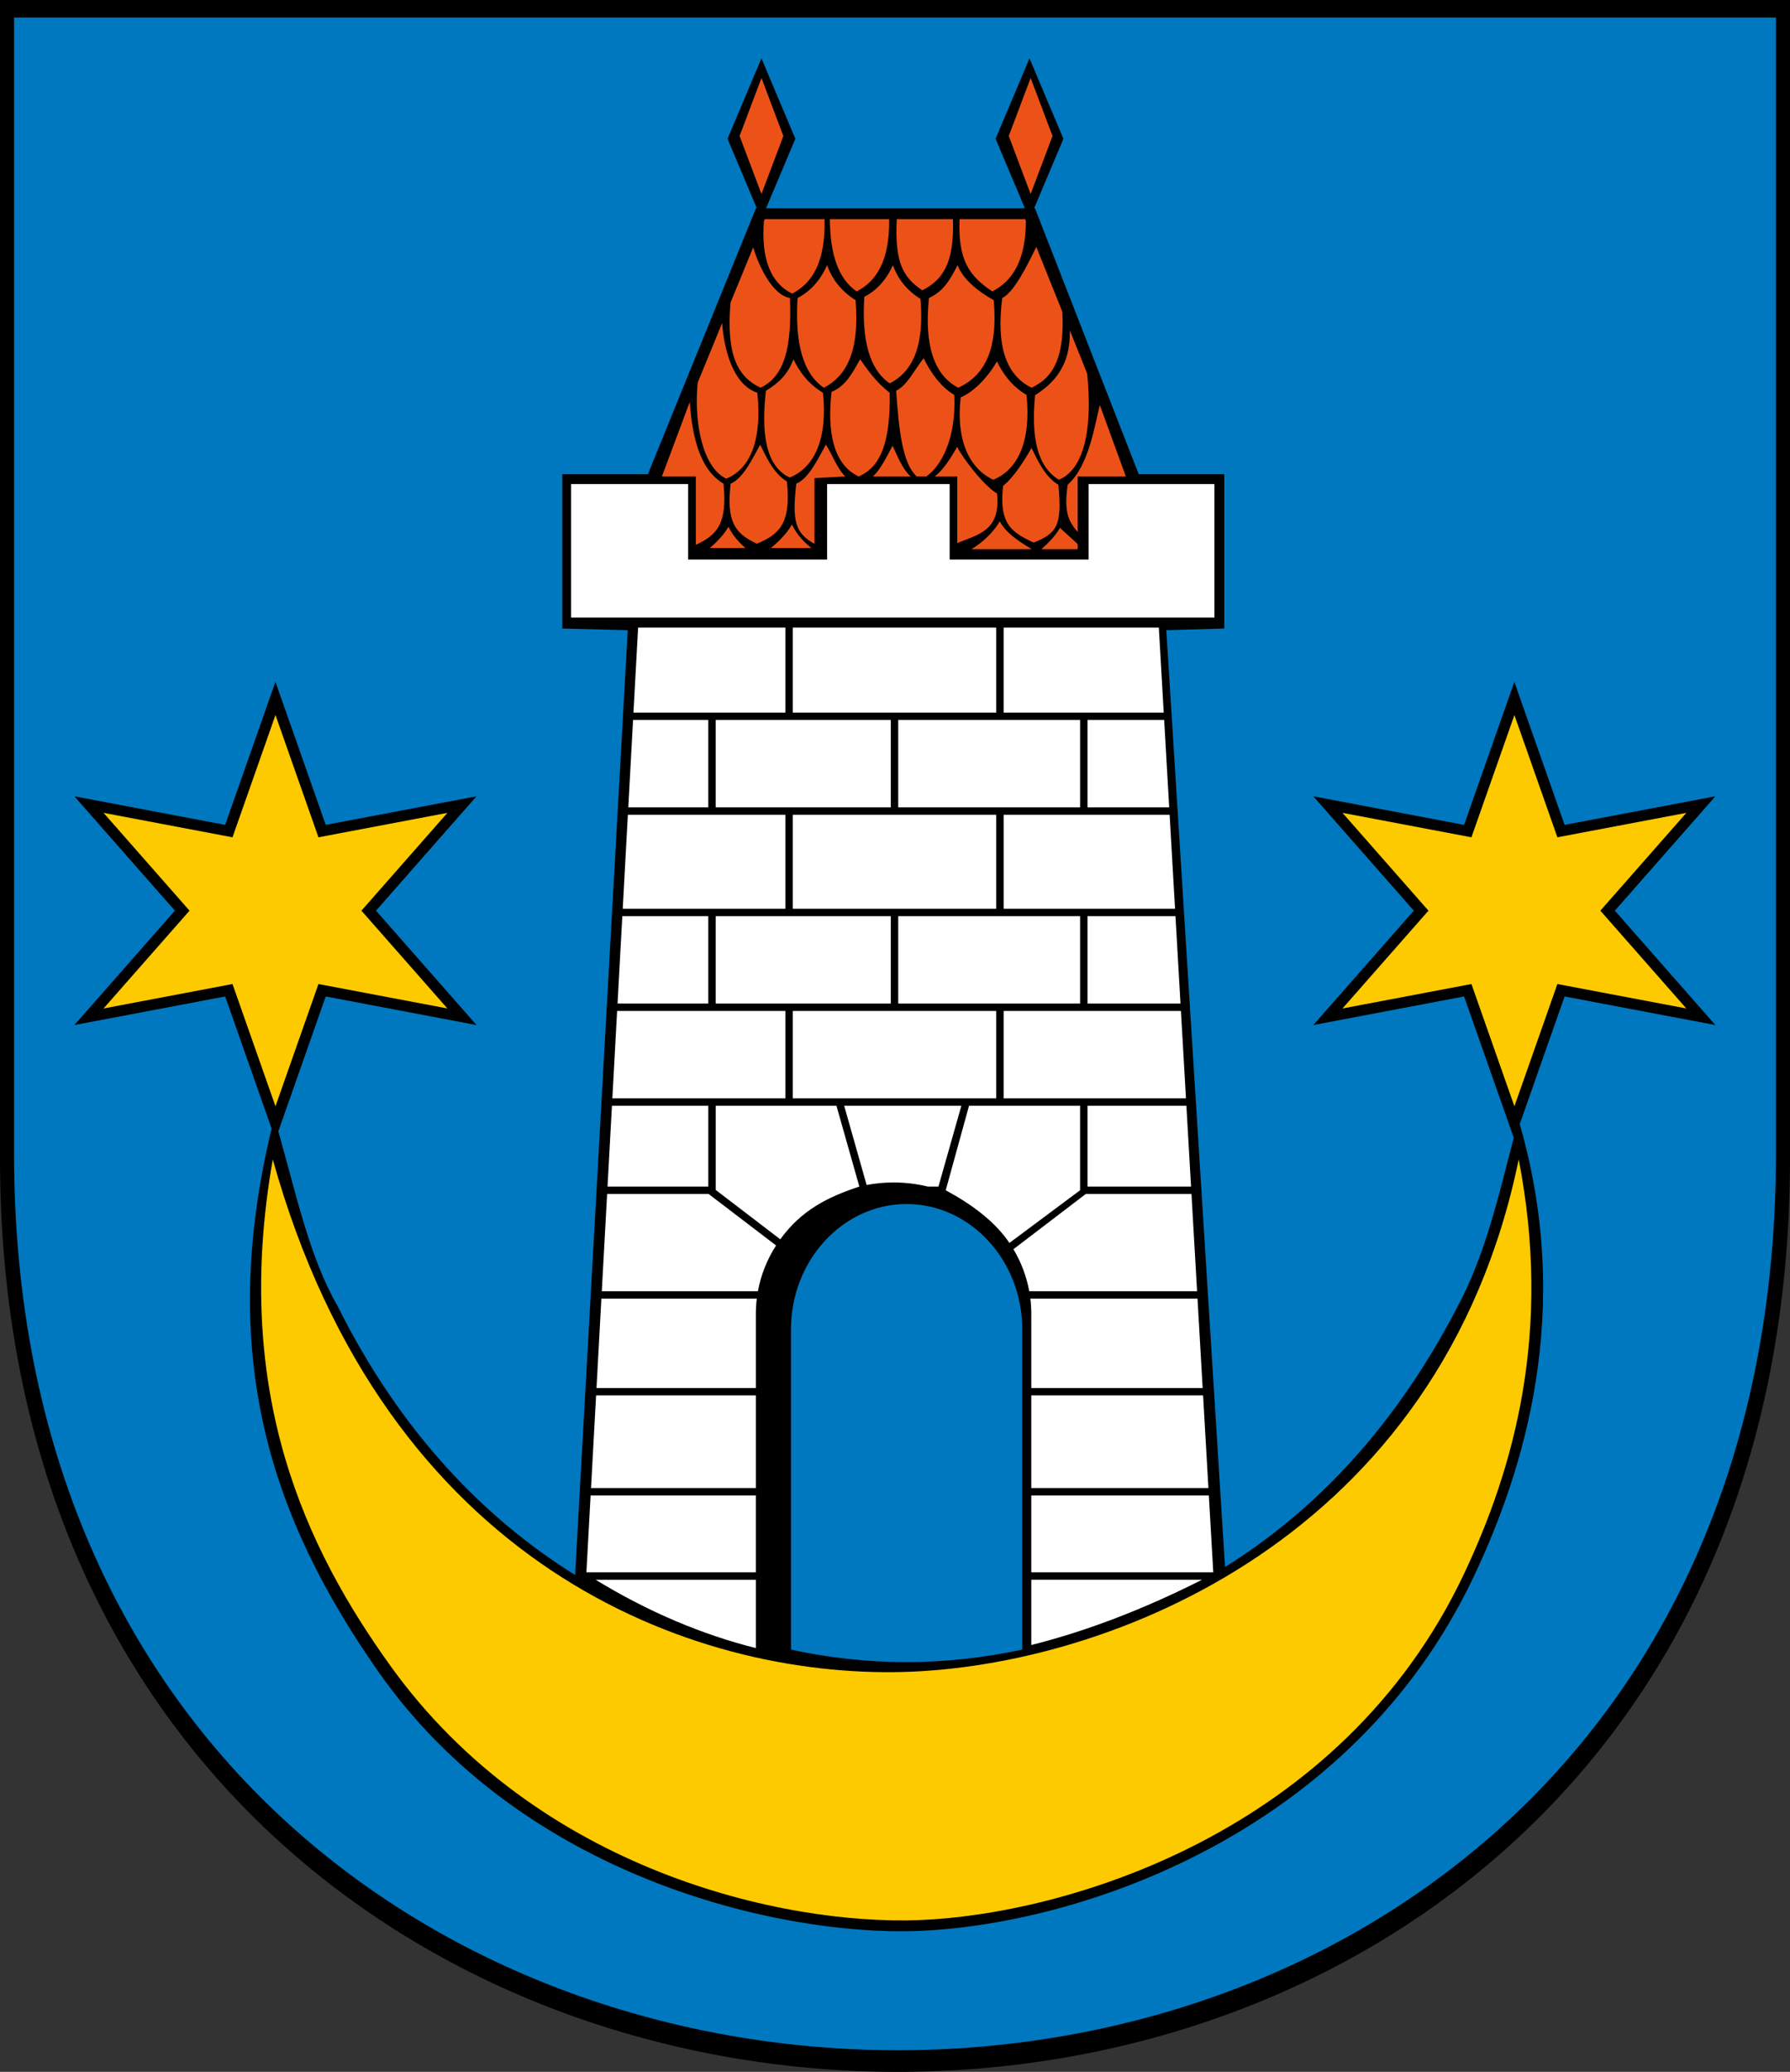 <?xml version="1.0" encoding="UTF-8" standalone="no"?>
<svg
   xmlns:dc="http://purl.org/dc/elements/1.1/"
   xmlns:cc="http://web.resource.org/cc/"
   xmlns:rdf="http://www.w3.org/1999/02/22-rdf-syntax-ns#"
   xmlns:svg="http://www.w3.org/2000/svg"
   xmlns="http://www.w3.org/2000/svg"
   xmlns:sodipodi="http://sodipodi.sourceforge.net/DTD/sodipodi-0.dtd"
   xmlns:inkscape="http://www.inkscape.org/namespaces/inkscape"
   width="530.211"
   height="613.523"
   id="svg2"
   sodipodi:version="0.32"
   inkscape:version="0.45.1"
   sodipodi:docname="POL_Kazimierz_Dolny_COA.svg"
   inkscape:output_extension="org.inkscape.output.svg.inkscape"
   sodipodi:docbase="C:\Users\Mistrz\Desktop">
  <rect width="100%" height="100%" fill="#333333" stroke="none"/>
  <sodipodi:namedview
     inkscape:window-height="480"
     inkscape:window-width="640"
     inkscape:pageshadow="2"
     inkscape:pageopacity="0.0"
     guidetolerance="10.0"
     gridtolerance="10.0"
     objecttolerance="10.0"
     borderopacity="1.0"
     bordercolor="#666666"
     pagecolor="#ffffff"
     id="base" />
  <defs
     id="defs4">
    <marker
       id="ArrowEnd"
       viewBox="0 0 10 10"
       refX="0"
       refY="5"
       markerUnits="strokeWidth"
       markerWidth="4"
       markerHeight="3"
       orient="auto">
      <path
         d="M 0 0 L 10 5 L 0 10 z"
         id="path7" />
    </marker>
    <marker
       id="ArrowStart"
       viewBox="0 0 10 10"
       refX="10"
       refY="5"
       markerUnits="strokeWidth"
       markerWidth="4"
       markerHeight="3"
       orient="auto">
      <path
         d="M 10 0 L 0 5 L 10 10 z"
         id="path10" />
    </marker>
  </defs>
  <g
     id="g12">
    <path
       style="stroke:none;fill-rule:evenodd;fill:#000000"
       d="M 0 0L 530.211 0L 530.211 342.941C 530.211 705.304 0 702.125 0 342.941L 0 0"
       id="path14" />
    <path
       style="stroke:none;fill-rule:evenodd;fill:#ec5217;fill-opacity:1"
       d="M 264.488 78.519C 262.504 82.894 259.676 86.019 256.016 87.894C 255.18 101.019 257.688 109.562 263.547 113.519C 269.852 110.293 273.879 103.418 272.649 88.519C 268.672 86.019 265.953 82.687 264.488 78.519zM 241.254 141.59L 241.254 161.031C 235.461 157.906 234.621 154.031 235.871 143.226C 239.692 141.664 242.547 135.328 244.625 131.672C 246.25 133.98 247.922 138.777 250.395 141.094L 241.258 141.586L 241.254 141.59zM 240.36 162.293L 228.317 162.293C 230.852 160.246 233.133 157.867 234.574 155.332C 235.813 157.84 237.535 160.039 240.36 162.293zM 220.793 162.293L 210.285 162.293C 212.512 160.316 214.485 158.258 215.778 155.98C 216.899 158.25 218.418 160.183 220.793 162.293zM 206.11 161.332L 206.11 141.097L 196.063 141.097L 204.317 119.019C 205.18 132.332 208.617 139.883 214.305 143.23C 215.539 155.211 212.235 158.515 206.11 161.336L 206.11 161.332zM 206.653 113.32L 213.903 95.656C 214.367 102.515 216.766 113.816 224.324 116.301C 225.738 130.094 222.399 138.754 215.133 141.746C 208.227 138.523 205.496 125.461 206.656 113.324L 206.653 113.32zM 216.383 89.613L 223.098 73.254C 224.856 79.148 228.957 87.445 233.996 88.238C 234.531 102.98 232.426 111.336 225.317 114.812C 218.168 111.519 215.129 104.558 216.383 89.613zM 226.258 65.558L 226.524 64.906L 244.235 64.906C 244.539 77.687 240.563 83.89 234.629 86.941C 228.215 83.769 225.457 76.605 226.262 65.558L 226.258 65.558zM 245.813 64.906L 263.371 64.906C 263.528 77.254 259.59 83.293 253.754 86.297C 248.512 82.738 245.863 75.609 245.817 64.906L 245.813 64.906zM 265.625 64.906L 282.266 64.906C 282.731 78.211 279.043 82.965 273.199 85.972C 267.828 82.328 264.926 78.258 265.629 64.906L 265.625 64.906zM 284.223 64.906L 303.66 64.906L 303.871 65.437C 303.856 77.426 299.688 83.336 293.938 86.293C 287.067 81.746 283.75 77.023 284.223 64.902L 284.223 64.906zM 306.957 73.109L 314.672 92.316C 315.348 105.414 312.262 111.722 305.555 114.812C 297.942 111.086 295.043 102.336 296.875 88.238C 300.278 86.672 304.32 78.566 306.957 73.109zM 316.887 97.824L 322.035 110.644C 323.774 128.011 320.727 139.156 313.656 142.062C 307.133 138.129 305.422 129.324 306.598 117.011C 315.879 111.242 316.961 103.801 316.883 97.82L 316.887 97.824zM 325.774 119.937L 333.481 141.094L 319.223 141.094L 319.223 157.539C 316.289 154.14 315.16 151.312 316.25 143.547C 322.61 137.918 324.281 125.699 325.774 119.937zM 319.219 161.14L 319.219 162.613L 308.485 162.613C 310.711 160.637 312.684 158.578 313.977 156.301C 315.61 157.89 317.313 159.273 319.215 161.137L 319.219 161.14zM 305.395 162.617L 287.758 162.617C 291.07 160.652 294.375 157.492 296.156 154.359C 297.684 157.449 301.231 160 305.383 162.476C 305.387 162.523 305.391 162.566 305.395 162.613L 305.395 162.617zM 283.555 160.812L 283.555 141.097L 276.832 141.097C 279.551 139.187 282.172 134.687 283.516 132.324C 285.043 135.414 291.184 143.668 295.332 146.148C 296.485 157.332 289.551 158.281 283.555 160.816L 283.555 160.812zM 274.367 141.097L 271.555 141.097C 267.117 137.047 266.238 126.523 265.442 115.722C 268.797 113.988 270.43 110.121 273.586 106.07C 275.27 109.496 278.082 114.203 282.664 116.949C 283.258 129.398 279.106 137.769 274.367 141.097zM 269.781 141.097L 258.528 141.097C 260.906 139.082 263.028 134.402 264.391 132C 265.57 134.387 267.188 138.918 269.778 141.097L 269.781 141.097zM 305.551 132.644C 303.481 136.297 300.297 141.336 297.125 143.875C 295.813 155.226 299.731 157.668 306.192 160.672C 312.77 157.976 314.766 155.996 313.485 143.554C 309.336 141.078 307.082 135.738 305.555 132.648L 305.551 132.644zM 225.176 131.672C 223.102 135.324 220.246 141.66 216.422 143.226C 215.11 154.578 217.735 157.992 224.192 160.996C 230.77 158.301 234.387 155.023 233.102 142.582C 228.953 140.105 226.703 134.765 225.172 131.676L 225.176 131.672zM 235.016 106.39C 233.418 110.844 230.57 113.461 226.871 115.719C 225.422 128.304 226.805 138.086 233.93 141.414C 241.196 138.426 245.188 130.09 243.77 116.297C 239.188 113.551 236.703 109.816 235.016 106.39zM 254.785 106.39C 252.496 110.441 250.535 114.304 246.317 116.043C 244.867 128.629 247.219 137.765 254.348 141.094C 261.297 138.105 263.719 130.094 263.539 116.297C 259.391 113.117 256.903 109.383 254.785 106.39zM 295.301 107.039C 293.012 111.09 288.781 115.926 284.563 117.664C 283.113 130.25 287.082 138.738 294.215 142.066C 301.481 139.078 305.473 130.742 304.055 116.945C 299.473 114.199 296.988 110.465 295.301 107.039zM 283.633 78.519C 281.344 83.054 279.383 86.297 275.164 88.242C 273.715 102.34 276.715 111.09 283.844 114.816C 291.11 111.469 295.75 104.34 294.332 88.89C 289.75 86.297 285.32 82.84 283.633 78.519zM 245 78.519C 242.949 83.054 240.031 86.297 236.25 88.242C 235.387 101.851 237.977 110.711 244.028 114.816C 250.535 111.469 254.696 104.34 253.426 88.89C 249.32 86.297 246.512 82.84 245 78.519zM 225.555 23.097L 232.035 40.273L 225.555 57.449L 219.074 40.273L 225.555 23.097zM 305.281 23.097L 311.762 40.273L 305.281 57.449L 298.801 40.273L 305.281 23.097"
       id="path16" />
    <path
       style="stroke:none;fill-rule:evenodd;fill:#ffffff"
       d="M 356.055 467.793C 339.067 476.383 322.203 482.906 305.481 487.129L 305.481 467.793L 356.055 467.793zM 223.891 488.035C 207.91 484.011 192.086 477.347 176.438 467.797L 223.891 467.797L 223.891 488.035zM 358.07 442.84L 359.379 465.594L 305.477 465.594L 305.477 442.84L 358.067 442.84L 358.07 442.84zM 223.891 465.597L 173.699 465.597L 174.942 442.844L 223.887 442.844L 223.887 465.597L 223.891 465.597zM 356.363 413.211L 357.942 440.644L 305.477 440.644L 305.477 413.211L 356.36 413.211L 356.363 413.211zM 223.891 440.644L 175.067 440.644L 176.567 413.211L 223.891 413.211L 223.891 440.644zM 354.711 384.554L 356.235 411.015L 305.481 411.015L 305.481 389.543L 305.477 389.543C 305.477 389.387 305.481 389.226 305.481 389.062C 305.481 387.543 305.387 386.039 305.207 384.558L 354.711 384.558L 354.711 384.554zM 223.891 411.015L 176.688 411.015L 178.133 384.554L 224.164 384.554C 223.985 386.031 223.891 387.535 223.891 389.058C 223.891 389.219 223.895 389.379 223.895 389.539L 223.891 389.539L 223.891 411.011L 223.891 411.015zM 224.5 382.359L 178.258 382.359L 179.832 353.562L 209.903 353.562L 229.875 368.808C 227.25 372.894 225.395 377.472 224.496 382.359L 224.5 382.359zM 352.926 353.558L 354.582 382.355L 304.871 382.355C 304.059 377.91 302.446 373.715 300.184 369.918L 321.617 353.558L 352.926 353.558zM 209.805 351.363L 179.953 351.363L 181.262 327.437L 209.805 327.437L 209.805 351.363zM 277.969 351.363L 274.785 351.363C 271.555 350.574 268.172 350.152 264.688 350.152C 261.957 350.152 259.289 350.41 256.703 350.902L 250.051 327.437L 284.758 327.437L 277.977 351.363L 277.969 351.363zM 351.418 327.437L 352.797 351.363L 322.129 351.363L 322.129 327.437L 351.418 327.437zM 349.801 299.363L 351.289 325.238L 297.281 325.238L 297.281 299.363L 349.797 299.363L 349.801 299.363zM 295.086 325.238L 234.832 325.238L 234.832 299.363L 295.086 299.363L 295.086 325.238zM 232.637 325.238L 181.383 325.238L 182.797 299.363L 232.633 299.363L 232.633 325.238L 232.637 325.238zM 346.453 241.273L 348.055 269.097L 297.285 269.097L 297.285 241.273L 346.453 241.273zM 295.086 269.097L 234.832 269.097L 234.832 241.273L 295.086 241.273L 295.086 269.097zM 232.637 269.097L 184.457 269.097L 185.977 241.273L 232.633 241.273L 232.633 269.097L 232.637 269.097zM 189.012 185.847L 232.633 185.847L 232.633 211.004L 187.637 211.004L 189.012 185.847zM 234.832 185.847L 295.086 185.847L 295.086 211.004L 234.832 211.004L 234.832 185.847zM 297.281 185.847L 343.254 185.847L 344.703 211.004L 297.281 211.004L 297.281 185.847zM 348.184 271.293L 349.672 297.168L 322.129 297.168L 322.129 271.293L 348.18 271.293L 348.184 271.293zM 319.934 297.168L 266.059 297.168L 266.059 271.293L 319.934 271.293L 319.934 297.168zM 263.86 297.168L 212 297.168L 212 271.293L 263.86 271.293L 263.86 297.168zM 209.805 297.168L 182.922 297.168L 184.336 271.293L 209.801 271.293L 209.801 297.168L 209.805 297.168zM 344.836 213.199L 346.324 239.074L 322.129 239.074L 322.129 213.199L 344.832 213.199L 344.836 213.199zM 319.934 239.074L 266.059 239.074L 266.059 213.199L 319.934 213.199L 319.934 239.074zM 263.86 239.074L 212 239.074L 212 213.199L 263.86 213.199L 263.86 239.074zM 209.805 239.074L 186.102 239.074L 187.516 213.199L 209.801 213.199L 209.801 239.074L 209.805 239.074zM 231.121 366.988C 237.348 358.41 244.961 354.547 254.543 351.363L 247.762 327.437L 212.004 327.437L 212.004 352.367L 231.121 366.984L 231.121 366.988zM 280.133 352.461C 287.926 356.668 294.731 361.738 299 368.058L 319.93 352.461L 319.93 327.437L 287.035 327.437L 280.133 352.461zM 169.16 143.34L 203.836 143.34L 203.836 165.699L 244.996 165.699L 244.996 143.34L 281.293 143.34L 281.293 165.699L 322.453 165.699L 322.453 143.34L 359.723 143.34L 359.723 182.879L 169.153 182.879L 169.153 143.34"
       id="path18" />
    <path
       style="stroke:none;fill-rule:evenodd;fill:#0078bf;fill-opacity:1"
       d="M 81.598 201.922L 96.485 244.261L 141.153 235.797L 111.375 269.668L 141.153 303.539L 96.485 295.074L 82.442 335.011C 87.887 354.195 91.746 372.492 99.961 386.668C 118.594 424.137 143.688 449.847 170.551 466.511C 170.488 466.433 170.422 466.355 170.356 466.273L 185.946 186.613L 166.563 186.121L 166.563 140.426L 191.91 140.426L 223.922 61.672L 224.176 61.672L 215.496 41.094L 225.543 17.273L 235.59 41.094L 226.91 61.672L 303.578 61.672L 294.899 41.094L 304.946 17.273L 314.992 41.094L 306.313 61.672L 306.567 61.672L 337.297 140.426L 362.633 140.426L 362.633 186.121L 345.469 186.613L 362.86 464.031C 388.942 447.785 413.793 422.648 433.164 384.133C 440.785 368.976 444.973 349.683 448.383 336.914L 433.672 295.074L 389.004 303.539L 418.781 269.668L 389.004 235.797L 433.672 244.261L 448.559 201.922L 463.446 244.261L 508.113 235.797L 478.336 269.668L 508.113 303.539L 463.446 295.074L 450.153 332.871C 466.184 388.379 451.356 435.469 436.645 466.633C 400.207 543.789 318.555 570.164 271.422 571.808C 231.43 573.199 154.973 556.347 111.996 494.91C 80.36 449.683 64.199 401.637 80.453 334.203L 66.695 295.074L 22.027 303.539L 51.805 269.668L 22.027 235.797L 66.695 244.261L 81.582 201.922L 81.598 201.922zM 4.164 5.187L 526.043 5.187L 526.043 341.648C 526.043 697.16 4.164 694.043 4.164 341.648L 4.164 5.187zM 234.297 394.101L 234.301 394.101C 234.301 393.949 234.297 393.797 234.297 393.644C 234.297 373.203 249.68 356.535 268.543 356.535C 287.406 356.535 302.789 373.203 302.789 393.644C 302.789 393.797 302.785 393.949 302.785 394.101L 302.789 394.101L 302.789 488.484C 279.035 493.562 256.262 493.254 234.297 488.484L 234.297 394.101"
       id="path20" />
    <path
       style="stroke:none;fill-rule:evenodd;fill:#fdca00;fill-opacity:1"
       d="M 81.598 211.738L 94.328 247.941L 132.524 240.703L 107.059 269.668L 132.524 298.629L 94.328 291.39L 81.598 327.594L 68.867 291.39L 30.672 298.629L 56.137 269.668L 30.672 240.703L 68.867 247.941L 81.598 211.738zM 80.801 343.324C 68.528 413.047 91.043 458.953 115.543 493.144C 159.211 554.09 232.254 570.105 272.246 568.578C 315.262 566.937 397.211 543.207 433.653 466.047C 448.465 434.676 459.797 394.472 449.852 343.328C 426.731 455.879 327.957 493.554 267.403 495.109C 204.926 496.715 114.457 463.887 80.801 343.328L 80.801 343.324zM 448.578 211.738L 461.309 247.941L 499.504 240.703L 474.039 269.668L 499.504 298.629L 461.309 291.39L 448.578 327.594L 435.848 291.39L 397.653 298.629L 423.117 269.668L 397.653 240.703L 435.848 247.941L 448.578 211.738"
       id="path22" />
  </g>
</svg>
